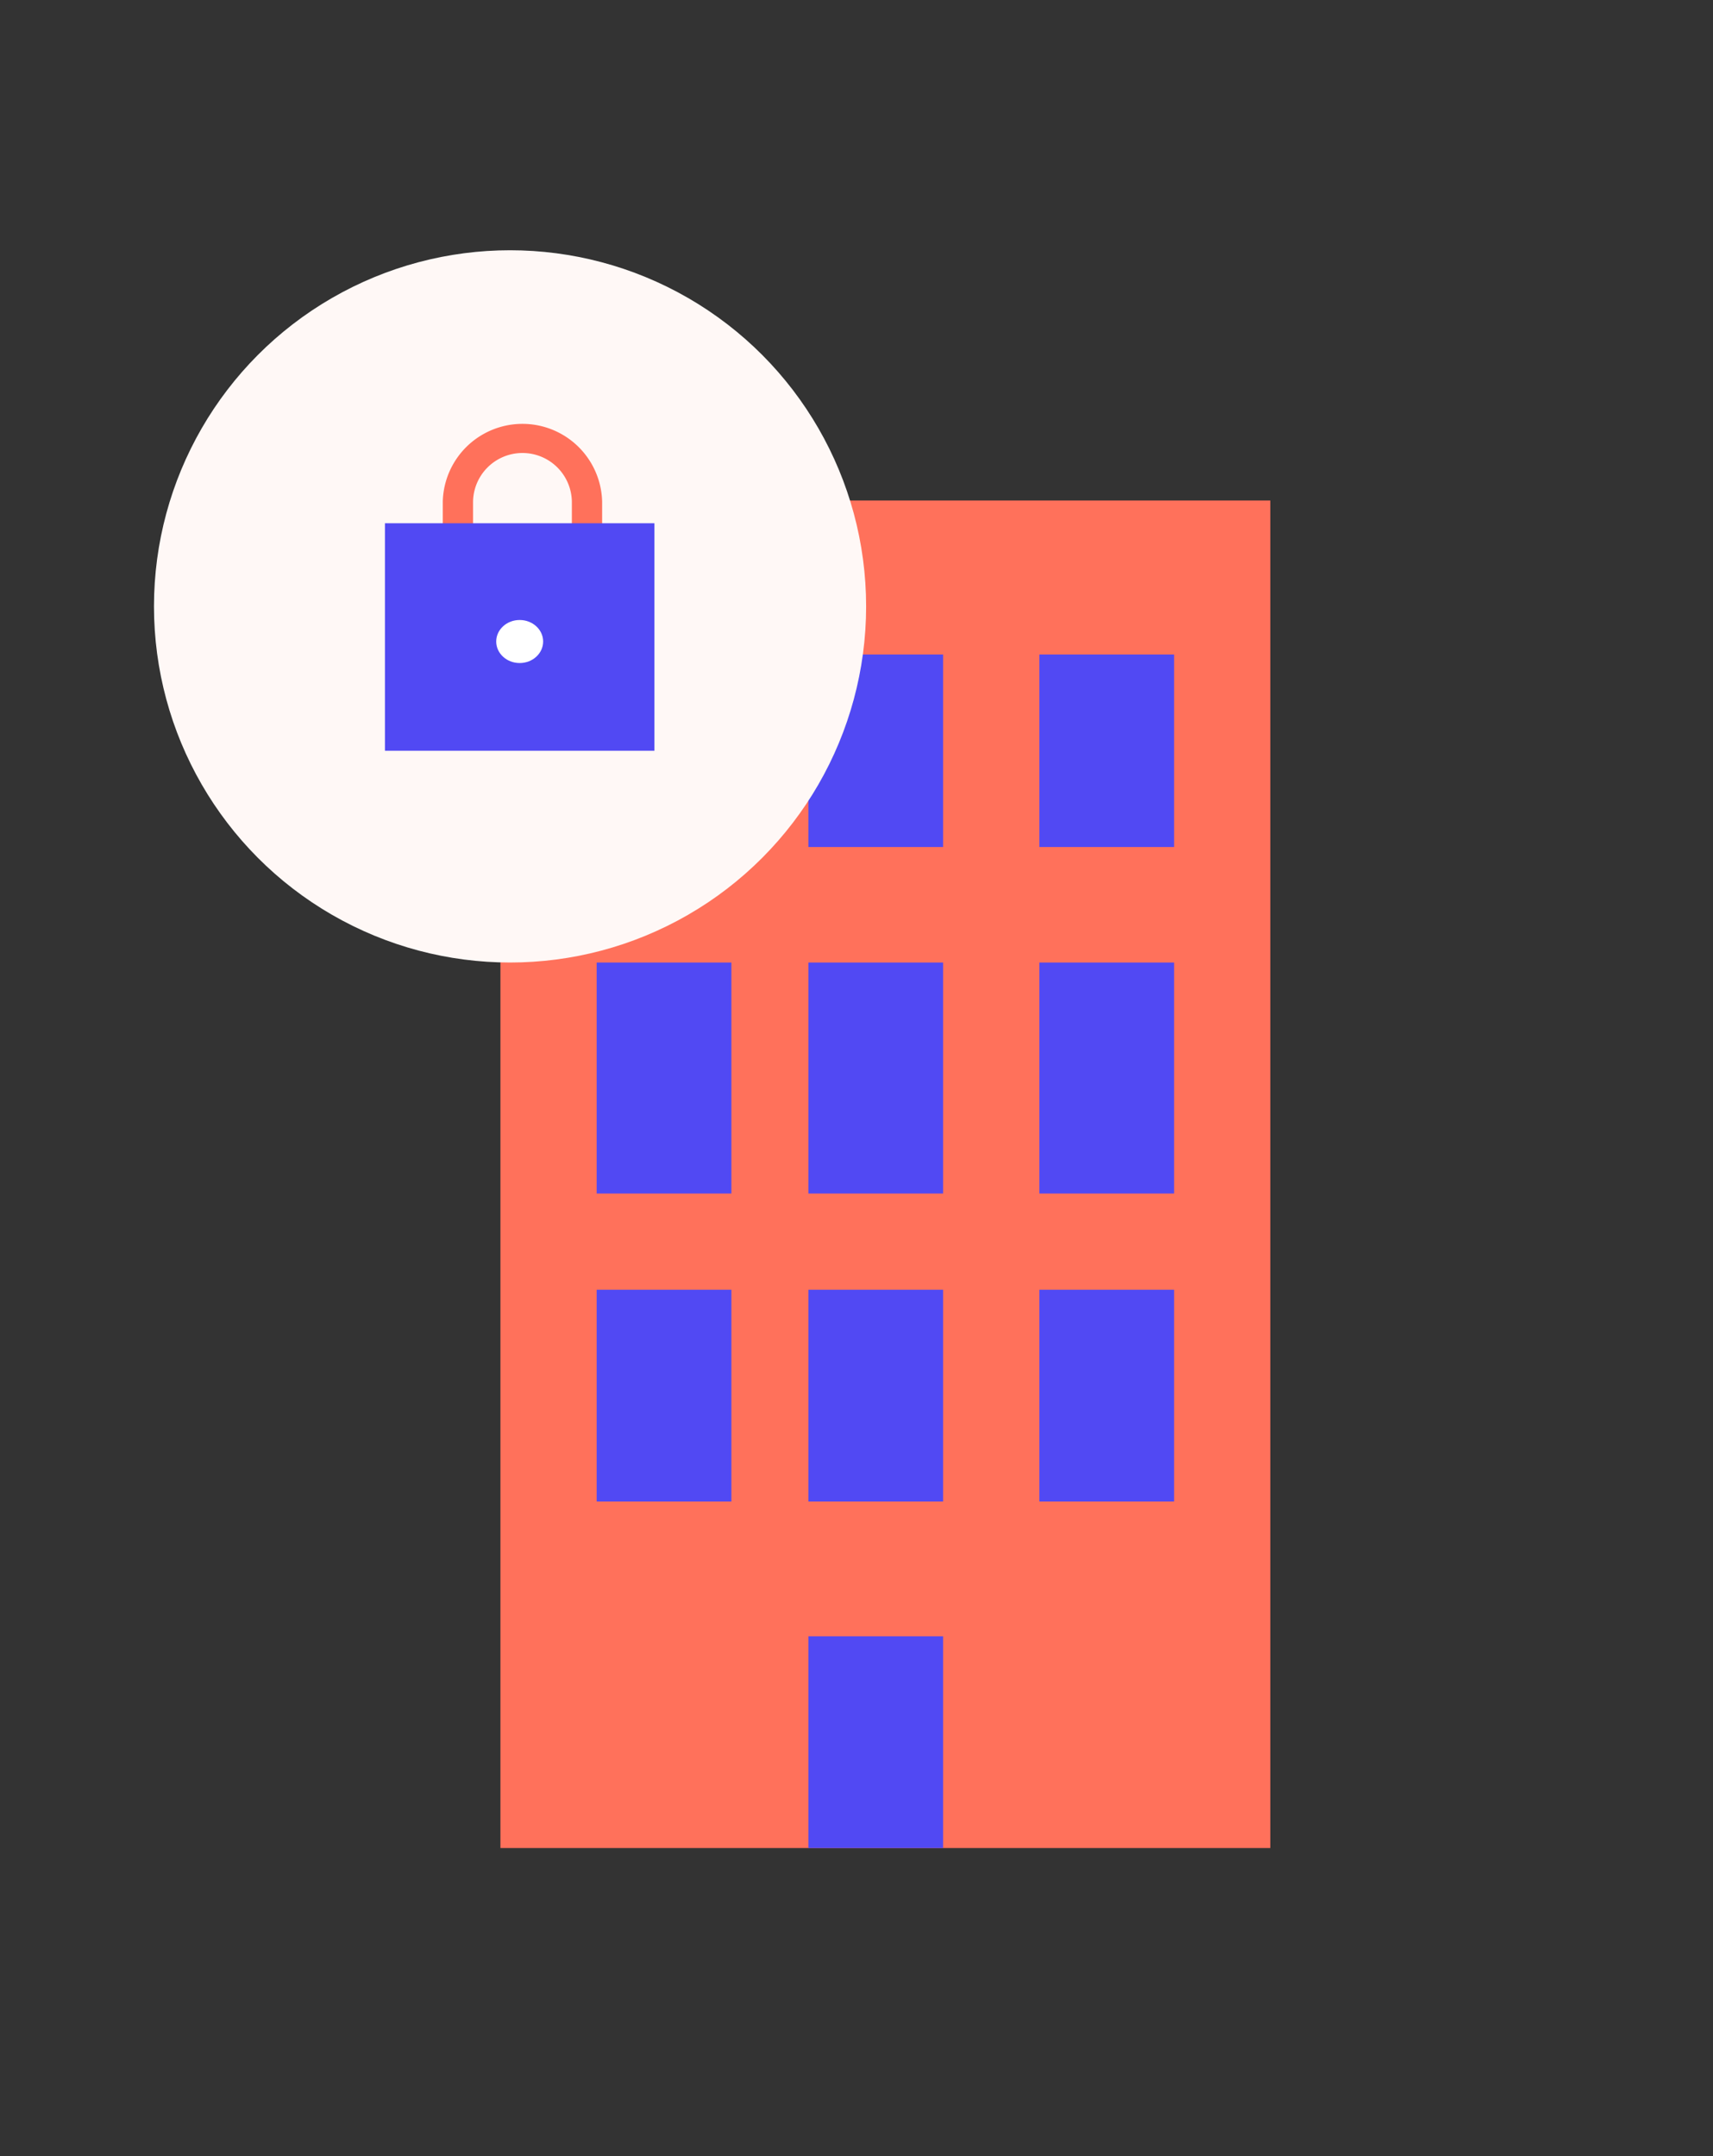 <svg xmlns="http://www.w3.org/2000/svg" xmlns:xlink="http://www.w3.org/1999/xlink" width="89" height="112" viewBox="0 0 89 112"><rect x="0" y="0" width="89" height="112" fill="#333333" stroke="none"/><defs><clipPath id="a"><rect width="89" height="112" transform="translate(9548 2192)" fill="none" stroke="#707070" stroke-width="1"/></clipPath></defs><g transform="translate(-9548 -2192)" clip-path="url(#a)"><g transform="translate(8801.033 1920)"><g transform="translate(772.544 297.694)"><rect width="40" height="70" transform="translate(0.423 0.306)" fill="#ff715b"/><rect width="7" height="10" transform="translate(5.423 8.306)" fill="#5149f3"/><rect width="7" height="12" transform="translate(5.423 24.306)" fill="#5149f3"/><rect width="7" height="11" transform="translate(5.423 41.306)" fill="#5149f3"/><rect width="7" height="10" transform="translate(28.423 8.306)" fill="#5149f3"/><rect width="7" height="12" transform="translate(28.423 24.306)" fill="#5149f3"/><rect width="7" height="11" transform="translate(28.423 41.306)" fill="#5149f3"/><rect width="7" height="10" transform="translate(16.423 8.306)" fill="#5149f3"/><rect width="7" height="12" transform="translate(16.423 24.306)" fill="#5149f3"/><rect width="7" height="11" transform="translate(16.423 41.306)" fill="#5149f3"/><rect width="7" height="11" transform="translate(16.423 59.306)" fill="#5149f3"/></g><g transform="translate(754.968 285)"><circle cx="18.5" cy="18.5" r="18.5" transform="translate(-0.001 0)" fill="#fff8f6"/><g transform="translate(11.999 9)"><path d="M19.248,8.9V7.282a4.141,4.141,0,0,0-8.279,0V8.9Zm-1.573,0H12.542V7.282a2.567,2.567,0,0,1,5.133,0Z" transform="translate(-7.964 -3.234)" fill="#ff715b"/><rect width="14" height="11.819" transform="translate(0 5.181)" fill="#5149f3"/><ellipse cx="1.219" cy="1.118" rx="1.219" ry="1.118" transform="translate(5.781 10.207)" fill="#fff"/></g></g></g></g></svg>
